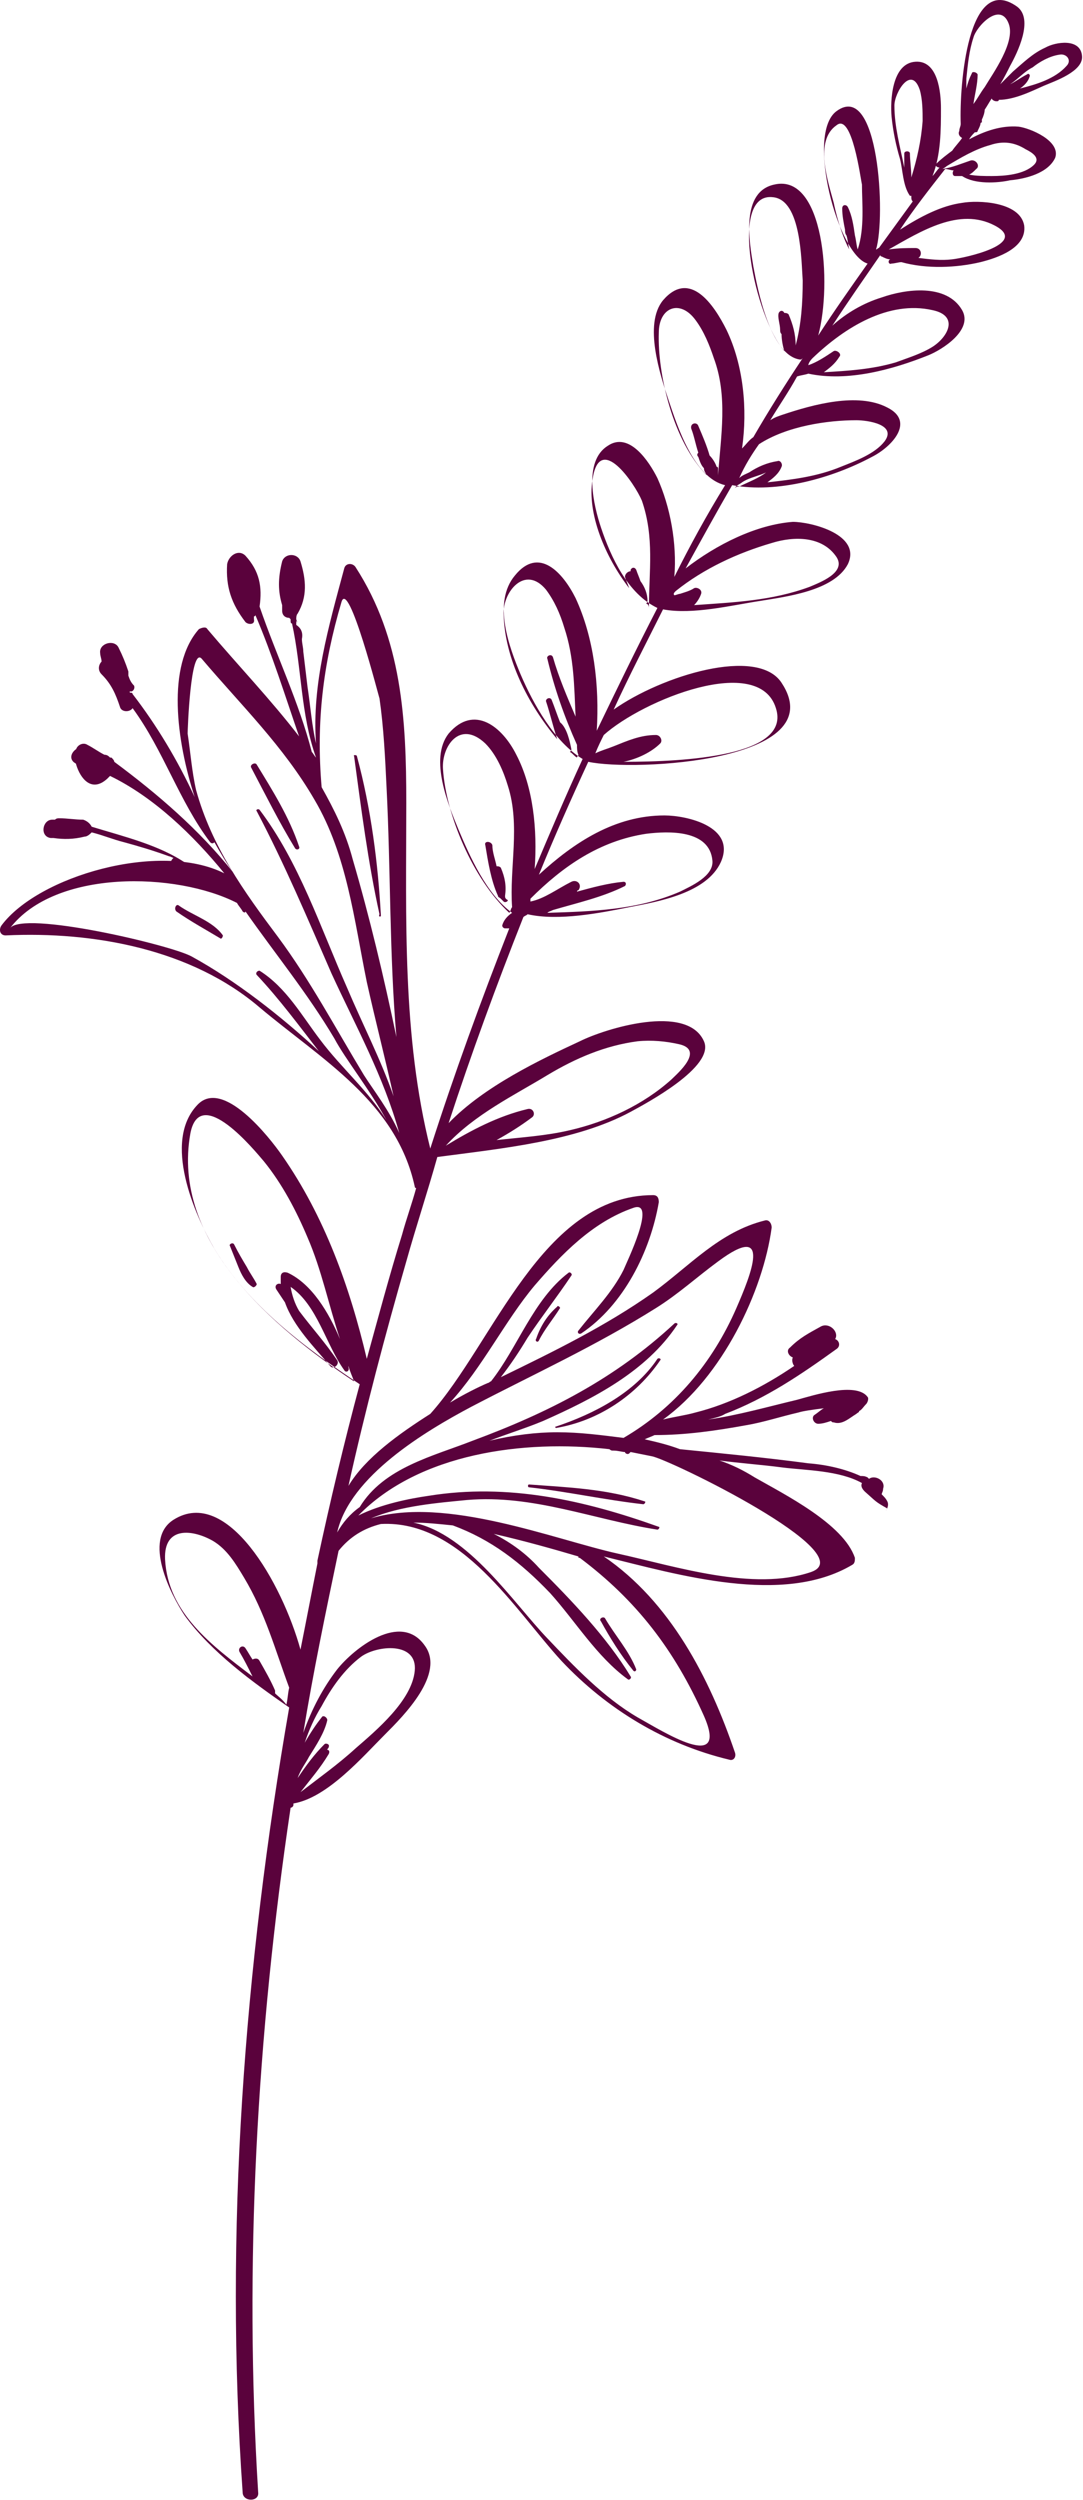 <svg xmlns="http://www.w3.org/2000/svg" width="231" height="533" viewBox="0 0 231 533" fill="none"><path d="M189.268 320.08C188.967 319.478 188.667 319.177 188.065 318.575C188.065 318.274 188.366 317.973 188.366 317.371C188.968 315.566 186.56 314.362 185.357 315.265L185.056 314.964C184.454 314.663 184.153 314.663 183.551 314.663C180.241 313.159 176.33 312.256 172.418 311.955C163.391 310.752 154.063 309.849 145.036 308.946C142.628 308.043 140.221 307.442 137.513 306.84C138.115 306.539 139.017 306.238 139.619 305.937C146.239 305.937 152.558 305.034 159.178 303.831C162.789 303.229 166.4 302.025 170.311 301.123C171.214 300.822 173.32 300.521 175.728 300.22C175.126 300.521 174.524 301.123 173.621 301.724C173.02 302.326 173.621 303.53 174.524 303.53C175.427 303.53 176.33 303.229 177.232 302.928C177.533 303.229 177.533 303.229 177.834 303.229C179.64 303.831 181.144 302.326 182.649 301.423C182.949 301.123 183.25 301.123 183.25 300.822C183.852 300.521 184.153 299.919 184.755 299.317C185.056 299.016 185.357 298.114 185.056 297.813C182.649 294.503 173.321 297.512 170.011 298.414C163.692 299.919 157.373 301.724 151.054 302.627C152.257 302.326 153.762 302.025 154.664 301.423C163.391 298.114 170.913 292.998 178.436 287.582C179.339 286.98 179.038 285.777 178.135 285.476C179.038 283.971 176.931 281.865 175.126 282.767C172.418 284.272 170.612 285.175 168.506 287.281C167.603 287.883 168.205 289.086 169.108 289.387C168.807 289.989 169.108 290.892 169.409 291.193C162.789 295.706 155.567 299.317 148.346 301.123C146.239 301.724 143.832 302.025 141.425 302.627C154.063 293.6 162.789 275.245 164.594 261.704C164.594 260.802 163.993 259.899 163.09 260.2C153.461 262.607 147.142 269.829 139.318 275.546C129.088 282.767 117.954 288.184 106.821 293.6C108.927 290.892 110.733 288.184 112.538 285.175C115.547 280.661 118.857 276.448 121.866 271.935C122.167 271.634 121.565 271.032 121.264 271.333C113.742 277.05 110.432 287.281 104.715 294.503C104.414 294.503 104.414 294.804 104.113 294.804C102.006 295.706 98.997 297.211 95.988 299.016C102.909 291.494 107.723 281.564 114.042 274.041C119.76 267.421 126.38 260.501 135.106 257.492C140.221 255.686 133.601 269.227 132.999 270.731C130.592 275.546 126.68 279.458 123.37 283.67C123.07 283.971 123.371 284.573 123.972 284.272C132.999 278.254 138.717 266.82 140.522 256.288C140.522 255.385 140.221 254.783 139.318 254.783C115.547 254.783 105.316 286.378 91.776 301.423C85.156 305.636 77.934 310.752 74.323 316.77C77.934 300.521 82.147 284.573 86.66 268.926C88.767 261.403 91.174 254.182 93.28 246.659C106.821 244.854 122.769 243.349 134.504 237.03C137.814 235.225 152.558 227.401 150.151 221.985C146.54 213.861 129.088 219.277 123.671 221.985C115.246 225.897 103.21 231.614 95.687 239.437C100.502 224.693 105.918 209.949 111.635 195.505C111.936 195.204 112.237 195.205 112.538 194.904C119.158 196.408 128.185 194.603 134.203 193.399C140.522 192.195 150.753 190.39 153.762 183.77C157.072 176.248 146.54 173.84 141.726 173.84C131.194 173.84 122.468 179.558 114.945 186.478C118.255 178.354 121.866 170.23 125.477 162.406C135.106 164.512 177.834 162.406 166.701 145.555C161.585 137.732 141.124 144.051 130.893 151.273C134.203 144.051 137.814 137.13 141.425 129.908C147.744 131.112 156.169 129.006 162.187 128.103C167.603 127.2 177.834 125.997 180.843 120.279C183.852 113.961 173.02 111.252 169.108 111.252C161.284 111.854 152.859 116.067 146.239 121.182C149.549 115.164 152.859 109.146 156.169 103.429C165.798 105.234 177.533 101.924 185.959 97.411C190.171 95.305 195.286 89.888 189.268 86.879C182.949 83.569 173.321 86.277 167.002 88.384C166.099 88.685 165.196 88.986 164.293 89.587C166.099 86.578 168.205 83.569 170.011 80.259C170.913 79.958 171.515 79.958 172.418 79.657C180.843 81.463 190.472 78.755 197.995 75.746C201.004 74.542 207.624 70.329 205.216 66.117C201.906 60.4 193.18 61.603 188.065 63.409C184.153 64.612 180.542 66.719 177.533 69.427C180.843 64.311 184.454 59.196 187.764 54.382C187.764 54.382 187.764 54.682 188.065 54.682C188.667 54.983 189.268 55.284 189.87 55.284C189.268 55.585 189.569 56.488 190.171 56.187C190.773 56.187 191.676 55.886 192.277 55.886C197.694 57.391 204.013 57.09 209.128 55.886C212.739 54.983 219.058 52.877 218.456 48.063C217.553 42.947 208.526 42.646 205.216 43.248C200.703 43.85 196.189 46.257 191.977 48.965C194.986 44.452 198.296 40.239 201.605 36.026C202.207 36.026 202.809 36.327 203.411 36.327C203.11 36.628 203.11 37.531 203.712 37.531C204.314 37.531 204.615 37.531 205.216 37.531C207.924 39.336 212.739 39.035 215.447 38.434C218.757 38.133 223.571 36.929 225.076 33.619C226.28 30.008 219.66 27.3 217.252 26.999C213.642 26.698 210.031 27.902 206.721 29.707C207.022 29.106 207.624 28.504 207.924 28.203C208.225 28.203 208.526 28.203 208.526 27.902C208.827 27.3 209.128 26.698 209.128 26.398C209.128 26.398 209.128 26.097 209.429 26.097C209.429 25.796 209.429 25.796 209.429 25.495C209.73 24.893 210.031 23.99 210.031 23.389C210.633 22.486 210.934 21.884 211.535 20.981C211.535 21.282 212.137 21.583 212.438 21.583H212.739C212.739 21.583 213.04 21.583 213.04 21.282C216.35 21.282 219.961 19.477 222.669 18.273C224.775 17.37 231.094 15.264 230.793 11.954C230.492 8.042 225.076 8.945 222.97 10.149C220.262 11.352 218.155 13.459 216.049 15.264C215.146 16.167 214.243 17.07 213.341 17.972C214.243 16.468 214.845 15.264 215.447 14.06C216.952 11.352 220.562 4.131 216.952 1.423C206.42 -6.1 204.615 18.273 204.915 26.398C204.915 26.999 204.614 27.3 204.614 27.902C204.314 28.504 204.615 29.106 205.216 29.407C204.615 30.309 203.712 31.212 203.11 32.115C201.906 33.017 200.703 33.92 199.8 34.823C199.198 35.124 199.8 35.725 200.402 35.725C199.8 36.327 199.499 36.929 198.897 37.531C200.703 33.017 200.703 27.601 200.703 23.088C200.703 19.778 200.101 12.857 195.286 13.158C190.171 13.459 189.87 21.583 190.171 24.893C190.472 27.902 191.074 30.911 191.977 33.92C192.578 36.327 192.578 39.637 194.083 41.744H194.384V42.044C194.384 42.345 194.384 42.646 194.685 42.947C192.277 46.257 189.87 49.567 187.463 52.877C187.162 52.877 187.162 53.178 186.861 53.178C188.968 46.257 187.463 17.07 178.436 23.689C171.816 28.504 178.737 54.382 185.056 56.187C181.445 61.302 177.834 66.418 174.524 71.533C177.533 60.4 175.728 36.929 165.196 39.336C157.974 40.841 159.78 51.373 160.683 56.789C161.585 61.603 164.293 75.746 170.612 76.648C170.913 76.648 170.913 76.648 171.214 76.347C167.603 81.764 163.992 87.481 160.683 93.198C159.78 93.8 159.178 94.703 158.275 95.605C159.479 87.18 158.576 77.852 154.965 70.329C152.257 64.913 147.142 57.391 141.425 64.01C137.212 69.126 140.823 79.958 142.628 85.375C144.434 90.791 148.045 101.924 154.664 103.429C150.753 109.748 147.142 116.368 143.832 122.988C144.434 115.766 142.929 107.942 140.221 101.924C138.416 98.314 134.203 91.995 129.689 95.004C124.273 98.314 126.68 107.942 128.185 112.456C130.291 118.775 133.902 126.598 140.221 129.607C135.708 138.334 131.495 147.06 127.282 155.786C127.884 146.157 126.68 135.926 122.769 127.501C120.061 122.085 114.945 116.368 109.83 122.687C105.015 128.404 108.626 138.033 111.033 143.75C113.742 150.069 118.255 158.193 124.273 161.804C120.662 169.628 117.352 177.451 114.042 185.275C114.644 176.849 113.742 167.822 110.131 160.901C107.122 154.883 101.104 150.069 95.687 156.388C91.475 161.804 95.687 171.734 97.794 176.849C100.201 182.567 103.812 190.691 109.228 194.603C108.325 195.204 107.423 196.107 107.122 197.311C107.122 197.612 107.423 197.913 107.724 197.913C108.024 197.913 108.325 197.913 108.626 197.913C102.608 213.259 96.891 228.906 91.776 244.854C85.757 220.781 86.66 195.806 86.66 171.132C86.66 153.379 85.758 136.227 75.828 120.881C75.226 119.979 73.721 119.979 73.421 121.182C70.111 133.519 66.5 145.856 67.402 158.494C66.5 154.583 66.199 150.37 65.597 146.458C65.296 144.051 64.995 141.343 64.694 138.936C64.694 138.033 64.393 137.13 64.393 136.227C64.694 134.723 64.093 133.82 63.19 133.218C63.19 133.218 63.19 133.218 63.19 132.917C63.19 132.617 63.19 132.617 63.19 132.316C63.491 132.917 63.491 132.917 63.19 132.015C63.19 131.714 63.19 131.112 63.491 130.811C65.597 127.2 65.296 123.589 64.093 119.678C63.491 117.872 60.782 117.872 60.181 119.678C59.278 123.289 59.278 125.997 60.181 129.006C60.181 129.307 60.181 129.908 60.181 130.209C60.181 131.112 60.782 131.714 61.685 131.714L61.986 132.015V132.316C61.986 132.617 61.986 132.917 62.287 132.917C64.393 142.546 64.093 152.175 67.402 161.503C67.102 161.202 66.801 160.601 66.5 160.3C63.792 149.768 58.977 139.838 55.366 129.307C55.968 125.094 55.366 121.784 52.357 118.474C50.853 116.97 48.746 118.474 48.446 120.279C48.145 125.094 49.348 128.705 52.357 132.617C52.959 133.218 54.464 133.218 54.163 132.015C54.163 131.714 54.163 131.714 54.163 131.413C54.163 131.413 54.464 131.413 54.464 131.112C58.074 139.537 60.783 148.264 63.792 156.99C57.773 149.166 50.853 141.945 44.233 134.121C43.932 133.519 43.029 133.82 42.427 134.121C35.507 141.945 37.613 157.892 41.525 169.929C37.914 162.105 33.4 154.583 28.285 147.963C28.285 147.662 27.984 147.662 27.683 147.662V147.361C28.285 147.662 28.887 146.759 28.586 146.157C27.984 145.555 27.683 144.954 27.382 144.051C27.382 143.75 27.382 143.449 27.382 143.148C26.78 141.343 26.179 139.838 25.276 138.033C24.373 136.227 21.063 137.13 21.364 139.236C21.364 139.838 21.665 140.44 21.665 141.042C21.063 141.644 20.762 142.847 21.665 143.75C23.771 145.856 24.674 147.963 25.577 150.671C25.878 151.874 27.683 151.874 28.285 150.972C34.905 159.999 38.215 170.831 44.835 179.558C45.136 179.858 45.437 179.858 45.737 179.558C46.941 181.664 48.145 183.77 49.649 185.877C42.427 176.849 33.701 169.327 24.373 162.406C24.373 162.105 24.072 161.804 23.771 161.503C23.771 161.503 23.771 161.503 23.471 161.503C23.17 161.202 22.869 160.901 22.267 160.901C21.063 160.3 19.86 159.397 18.656 158.795C17.753 158.193 16.55 158.795 16.249 159.698C15.346 160.3 14.744 161.503 15.647 162.406C15.948 162.707 16.249 162.707 16.249 163.008C17.151 166.017 19.559 169.026 22.869 166.017C23.17 165.716 23.471 165.415 23.471 165.415C32.798 169.929 41.224 178.053 47.844 186.177C34.002 179.257 8.124 186.779 0.301 197.311C-0.301 198.214 6.8154e-06 199.417 1.204 199.417C20.161 198.514 40.923 202.426 55.366 214.763C68.606 225.897 84.554 234.924 88.466 252.978C88.466 252.978 88.466 253.279 88.767 253.279C87.864 256.589 86.66 259.899 85.757 263.209C83.049 271.935 80.642 280.962 78.235 289.688C74.624 274.342 69.208 259.297 60.181 246.358C57.473 242.446 47.543 229.808 42.127 235.526C34.604 243.349 41.525 258.996 45.737 266.218C52.959 278.254 64.995 287.281 76.73 295.104C73.421 307.442 70.411 320.079 67.703 332.717C67.703 333.018 67.703 333.018 67.703 333.319C66.5 339.337 65.296 345.656 64.093 351.674C60.181 337.532 48.446 316.77 37.011 323.991C30.391 328.204 36.409 339.939 39.418 344.453C45.136 352.276 53.862 358.595 61.685 364.011C52.056 419.378 47.844 475.948 51.755 531.314C51.755 533.42 55.366 533.42 55.065 531.314C52.056 482.868 54.764 433.821 61.986 385.376C62.287 385.376 62.588 385.075 62.588 384.774C62.588 384.774 62.588 384.774 62.588 384.473C69.81 383.269 77.332 374.543 82.147 369.729C86.058 365.817 95.086 356.79 90.572 350.772C85.457 343.55 75.527 351.374 71.916 355.887C68.907 359.799 66.5 364.312 64.694 369.428C66.801 356.489 69.509 343.55 72.217 330.611C74.624 327.602 77.633 325.797 81.244 324.894C98.395 323.991 109.83 343.249 119.76 354.082C129.389 364.312 141.726 371.835 155.567 375.145C156.47 375.446 157.072 374.543 156.771 373.64C151.355 357.692 142.929 341.444 128.787 331.815C144.735 335.727 167.002 342.346 181.746 333.62C182.348 333.319 182.348 332.718 182.348 332.116C179.94 324.894 167.302 318.575 160.983 314.964C158.576 313.46 156.169 312.256 153.461 311.353C157.974 311.955 162.488 312.256 167.002 312.858C171.816 313.46 179.038 313.46 183.852 316.168C183.551 316.77 183.852 317.371 184.454 317.973C186.861 320.08 186.56 320.08 189.268 321.584C188.366 322.788 189.87 321.283 189.268 320.08ZM116.751 229.207C122.769 225.596 129.088 222.888 136.008 221.985C139.018 221.684 142.027 221.985 144.735 222.587C150.452 223.79 144.434 228.906 143.23 230.109C137.212 235.526 129.389 239.136 121.565 240.942C116.45 242.145 111.334 242.446 105.918 243.048C108.626 241.544 111.033 240.039 113.441 238.234C114.343 237.632 113.742 236.127 112.538 236.428C106.219 237.933 100.502 240.942 95.086 244.252C101.104 237.632 109.83 233.419 116.751 229.207ZM220.262 14.361C221.766 13.158 223.872 11.954 225.979 11.653C227.483 11.352 228.687 12.857 227.483 14.06C225.076 16.769 221.164 17.972 217.553 18.875C218.456 18.273 219.359 17.37 219.66 16.167C219.66 15.866 219.359 15.565 219.058 15.866C217.854 16.468 216.651 17.37 215.447 17.972C217.252 16.769 218.456 15.264 220.262 14.361ZM207.323 15.565C206.721 16.769 206.42 17.671 206.119 18.875C206.119 18.273 206.119 17.37 206.119 16.769C206.42 13.759 206.721 10.751 207.624 8.042C208.225 5.635 213.341 0.219 215.146 5.033C216.651 8.945 211.836 15.565 210.031 18.574C209.128 19.778 208.526 20.981 207.624 22.185C207.924 20.078 208.526 17.972 208.526 15.866C208.225 15.264 207.323 15.264 207.323 15.565ZM201.906 35.425C204.915 33.619 207.924 31.814 211.234 30.911C213.943 30.008 216.35 30.309 218.757 31.814C219.961 32.416 222.067 33.619 220.562 35.124C218.456 37.23 214.243 37.531 211.535 37.531C210.031 37.531 208.225 37.531 206.721 37.23C207.323 36.929 207.624 36.628 208.225 36.026C209.128 35.425 208.225 33.92 207.022 34.221C205.216 34.823 203.11 35.725 201.004 36.026C201.606 35.725 201.906 35.425 201.906 35.425ZM194.384 37.832C194.384 36.026 194.083 34.221 194.083 32.717C194.083 32.115 192.879 32.115 192.879 32.717C192.879 33.619 192.879 34.823 192.879 35.725C191.977 31.212 190.773 26.999 190.773 22.486C190.773 19.778 194.384 13.76 196.189 19.176C196.791 21.282 196.791 23.689 196.791 25.796C196.49 30.008 195.587 33.92 194.384 37.832ZM212.137 48.063C219.66 51.974 205.818 54.983 203.11 55.284C200.703 55.585 198.296 55.284 195.888 54.983C196.791 54.382 196.49 52.877 195.286 52.877C193.481 52.877 191.676 52.877 189.569 53.178C196.49 49.266 204.614 44.151 212.137 48.063ZM182.949 53.178C182.649 52.275 182.649 51.373 182.348 50.169C182.047 48.063 181.746 45.956 180.843 44.151C180.542 43.549 179.64 43.549 179.64 44.452C179.64 45.956 179.94 47.461 180.241 48.965C180.241 49.266 180.241 49.868 180.542 50.169C180.843 51.072 180.843 51.974 181.144 53.178C179.339 49.868 178.135 44.753 177.834 43.248C176.63 38.735 173.621 30.008 178.436 26.698C181.746 23.99 183.551 38.133 183.852 39.336C183.852 43.248 184.454 48.664 182.949 53.178ZM173.321 76.347C180.241 69.728 189.569 64.01 198.897 66.117C204.615 67.32 202.207 71.834 198.897 73.94C196.49 75.445 193.481 76.347 191.074 77.25C185.958 78.755 180.843 79.056 175.728 79.357C176.931 78.454 178.135 77.551 179.038 76.047C179.639 75.445 178.436 74.542 177.834 74.843C176.029 76.047 174.223 77.25 172.418 77.852C172.418 77.551 172.719 76.949 173.321 76.347ZM166.4 70.329C166.4 70.63 166.4 70.931 166.701 71.232C166.701 72.436 167.002 73.94 167.302 74.843C160.983 67.621 155.266 40.841 164.895 42.044C170.913 42.646 170.913 55.585 171.214 59.798C171.214 64.612 170.913 69.126 169.71 73.639C169.71 71.232 169.108 69.126 168.205 67.019C167.904 66.719 167.603 66.719 167.302 66.719C167.002 66.117 166.4 66.117 166.099 66.719C165.798 67.621 166.4 69.126 166.4 70.329ZM161.886 94.703C167.904 90.791 176.63 89.587 182.649 89.587C185.056 89.587 191.375 90.49 188.667 94.101C186.56 96.809 182.348 98.314 179.339 99.517C174.223 101.623 169.108 102.225 163.692 102.827C164.895 101.924 166.099 101.022 166.701 99.517C167.002 98.915 166.4 98.013 165.798 98.314C163.692 98.614 161.585 99.517 159.78 100.721C159.178 101.022 158.275 101.323 157.673 101.924C158.877 99.216 160.382 96.809 161.886 94.703ZM158.275 102.827C159.178 102.225 160.081 101.924 160.983 101.623C161.886 101.323 162.789 101.022 163.391 100.721C161.886 101.924 159.479 102.827 157.673 103.73C157.373 103.73 157.072 103.73 156.771 104.031C157.072 103.429 157.974 103.128 158.275 102.827ZM153.16 100.119V99.818C153.16 99.517 152.859 99.517 152.859 99.517C152.558 98.614 151.956 97.712 151.355 97.11C150.753 95.004 149.85 92.897 148.947 90.791C148.646 89.888 147.142 90.189 147.443 91.393C148.045 92.897 148.346 94.703 148.947 96.508C148.646 96.809 148.646 97.11 148.947 97.411C149.248 98.314 149.549 99.216 150.151 99.818C150.151 100.42 150.452 100.721 150.753 101.323C143.531 94.101 140.221 79.657 140.522 70.931C140.522 65.515 145.036 63.71 148.346 68.223C150.151 70.63 151.355 73.639 152.257 76.347C155.266 84.472 153.762 92.897 153.16 101.323C153.16 100.721 153.16 100.42 153.16 100.119ZM144.133 125.997C150.151 121.182 157.373 117.872 164.594 115.766C169.409 114.261 175.427 114.261 178.436 118.775C180.542 122.085 174.825 124.191 172.719 125.094C164.594 128.103 156.47 128.404 148.045 129.006C148.646 128.404 149.248 127.501 149.549 126.598C149.85 125.696 148.646 125.094 148.045 125.395C147.142 125.997 145.938 126.298 145.036 126.598C144.735 126.598 144.133 126.899 143.832 126.899C143.531 126.598 143.832 126.298 144.133 125.997ZM137.814 128.705C137.814 128.705 138.115 128.404 138.115 128.103C138.115 126.598 137.513 125.094 136.61 123.89C136.309 122.988 136.008 122.386 135.708 121.483C135.407 120.881 134.805 120.881 134.504 121.483C134.504 121.483 134.504 121.483 134.504 121.784C133.902 121.784 133.3 122.386 133.3 122.988C133.601 123.89 133.902 124.492 134.203 125.395C129.088 118.775 125.176 109.447 126.38 102.225C127.884 91.995 135.407 103.128 136.911 106.739C139.619 114.562 138.416 121.784 138.416 129.607C138.416 129.006 138.115 128.705 137.814 128.705ZM128.787 156.689C137.212 149.166 161.886 139.236 165.497 150.972C168.807 161.202 146.239 162.406 132.999 162.406C136.008 161.804 139.018 160.3 140.823 158.494C141.425 157.892 140.823 156.689 139.92 156.689C136.61 156.689 133.902 157.892 130.893 159.096C129.389 159.698 128.185 159.999 126.981 160.601C127.583 159.096 128.185 157.892 128.787 156.689ZM121.565 160.3C121.866 159.999 121.866 159.999 121.866 159.698C121.565 158.193 120.963 155.184 119.459 153.981C118.857 152.476 118.255 150.671 117.653 149.166C117.352 148.564 116.45 148.865 116.45 149.467C117.352 152.175 117.954 154.883 118.857 157.592C112.538 150.069 107.724 140.44 107.423 131.112C107.122 126.298 111.936 120.279 116.45 125.696C118.255 128.103 119.459 130.811 120.361 133.82C122.468 140.139 122.468 146.458 122.769 152.777C120.963 148.564 119.158 144.352 117.954 140.139C117.653 139.236 116.45 139.838 116.751 140.44C118.255 146.759 120.361 152.777 123.07 158.795C123.07 159.397 123.07 160.3 123.37 160.901C123.37 161.202 123.07 161.202 123.07 161.503C122.468 161.202 122.167 160.601 121.565 160.3ZM113.14 191.594C120.061 184.673 127.884 179.257 137.814 177.752C142.628 177.15 151.355 176.849 151.956 183.469C152.257 186.779 147.443 188.886 145.036 190.089C136.008 194.001 126.38 194.302 116.751 194.603C117.052 194.302 117.352 194.302 117.954 194.001C123.07 192.496 128.486 191.293 133.3 188.886C133.601 188.585 133.601 187.983 132.999 187.983C129.69 188.284 126.38 189.186 123.07 190.089C123.07 189.788 123.37 189.788 123.37 189.788C124.273 188.585 123.07 187.381 121.866 187.983C118.857 189.487 116.149 191.594 113.14 192.195C113.14 191.895 113.14 191.895 113.14 191.594ZM94.484 163.911C94.183 159.096 98.095 153.379 103.511 158.494C105.918 160.901 107.423 164.512 108.325 167.521C111.033 175.947 108.626 184.974 109.228 193.399C108.927 193.7 108.927 194.302 108.626 194.603C100.803 187.381 95.086 173.539 94.484 163.911ZM72.819 128.404C74.323 122.988 80.943 149.166 80.943 148.865C81.846 155.184 82.147 161.503 82.448 167.822C83.35 185.576 83.049 203.63 84.554 221.082C81.846 208.143 78.837 195.505 75.226 183.168C73.721 177.451 71.314 172.637 68.606 167.822C67.402 153.981 68.907 141.644 72.819 128.404ZM54.764 207.842C59.579 212.958 63.792 218.675 68.004 224.091C59.88 216.569 50.251 209.046 40.923 203.931C36.71 201.523 4.814 194.001 2.106 197.913C11.735 185.275 37.613 185.876 50.552 192.496C50.853 193.098 51.455 193.7 51.755 194.302C52.056 194.603 52.357 194.603 52.357 194.302C58.676 203.329 65.597 211.754 71.314 221.383C73.721 225.897 78.837 232.216 82.448 238.836C78.536 232.517 72.819 227.702 68.305 221.684C64.393 216.569 61.084 210.551 55.366 206.94C54.764 206.94 54.464 207.542 54.764 207.842ZM77.633 229.207C71.615 219.277 66.199 209.046 59.278 199.718C52.056 190.089 45.136 180.46 41.826 168.424C40.923 164.512 40.622 160.3 40.02 156.388C40.02 155.786 40.622 137.732 43.029 140.44C51.455 150.37 60.482 159.096 67.102 170.53C74.022 182.266 75.527 196.107 78.235 209.347C80.04 217.471 82.147 225.596 83.952 233.72C81.244 225.897 77.332 218.374 74.022 210.551C68.305 197.612 63.792 183.77 55.366 172.637C55.065 172.336 54.464 172.637 54.764 172.938C60.783 184.372 65.597 195.806 70.712 207.542C75.828 218.675 81.846 229.508 85.156 241.544C83.049 236.729 79.74 232.517 77.633 229.207ZM40.622 241.544C42.728 231.012 54.464 245.455 56.269 247.562C60.181 252.376 63.19 258.093 65.597 263.811C68.606 270.731 70.111 278.254 72.518 285.476C70.111 279.758 66.5 273.74 61.384 271.333C60.482 271.032 59.88 271.333 59.88 272.236C59.88 272.838 59.88 273.139 59.88 273.74C59.278 273.439 58.375 274.041 58.977 274.944C59.579 275.847 60.181 276.749 60.783 277.652C62.588 282.767 67.102 287.281 70.412 291.193C71.013 292.095 72.518 290.892 71.916 289.989C69.509 286.378 66.5 283.068 63.792 279.458C62.889 277.953 62.287 276.148 61.986 274.342C67.703 278.254 69.509 286.679 73.421 292.095C73.721 292.697 74.624 292.396 74.323 291.494C74.323 291.494 74.323 291.494 74.323 291.193C74.624 292.396 75.226 293.6 75.527 294.503C58.375 283.068 36.409 264.713 40.622 241.544ZM58.676 361.002C58.676 360.701 58.676 360.702 58.676 360.401C57.773 358.294 56.57 356.188 55.366 354.082C55.065 353.48 54.464 353.48 53.862 353.781C53.26 352.878 52.959 352.276 52.357 351.374C51.755 350.471 50.552 351.374 51.154 352.276C52.056 353.781 52.959 355.586 53.862 357.392C45.136 350.772 35.808 343.851 35.206 332.417C34.905 325.195 41.224 326.098 45.437 328.505C48.446 330.31 50.251 333.319 52.056 336.328C56.57 343.851 58.676 351.674 61.685 359.799C61.384 361.002 61.384 362.206 61.083 363.41C60.181 362.206 59.278 361.604 58.676 361.002ZM68.606 366.118C67.402 367.622 66.199 369.428 64.995 371.534C65.898 368.826 67.102 366.118 68.606 363.711C70.712 359.799 73.421 355.887 77.031 353.179C80.341 350.772 89.067 349.869 88.466 356.188C87.864 362.507 80.341 368.826 75.828 372.738C72.217 376.048 68.004 379.057 64.093 382.066C66.199 379.358 68.305 376.95 70.111 373.941C70.412 373.34 70.111 373.039 69.81 373.039C69.81 372.738 70.111 372.738 70.111 372.437C70.412 371.835 69.509 371.534 69.208 371.835C67.102 373.941 65.296 376.348 63.491 379.057C64.093 377.251 65.296 375.747 65.898 374.543C67.402 372.136 69.208 369.428 69.81 366.72C69.81 366.118 68.907 365.516 68.606 366.118ZM71.916 326.699C74.624 314.663 90.873 305.034 100.502 299.919C113.742 292.998 126.981 286.98 139.92 278.856C144.735 275.847 148.646 272.236 153.16 268.926C164.895 260.2 160.081 271.935 157.072 278.856C151.956 290.591 143.832 300.22 132.999 306.539C128.185 305.937 123.671 305.335 118.857 305.335C114.343 305.335 109.529 305.937 104.414 307.141C108.325 305.636 112.237 304.433 115.848 302.928C126.68 298.114 137.814 292.396 144.434 282.467C144.735 282.166 144.133 281.865 143.832 282.166C131.194 293.901 117.052 301.123 100.803 307.141C92.377 310.451 81.846 312.858 76.73 321.283C74.624 322.788 73.12 324.593 71.916 326.699ZM150.151 365.817C155.567 378.154 141.425 369.127 136.008 366.118C128.787 361.905 122.468 355.285 116.751 349.267C109.529 341.745 99.9 327 88.165 324.593C90.873 324.593 93.581 324.894 96.59 325.195C104.714 328.204 111.033 333.018 117.352 339.638C122.769 345.656 127.282 353.179 133.902 357.993C134.203 358.294 134.805 357.693 134.504 357.392C129.389 348.966 121.866 341.143 114.945 334.222C112.237 331.213 108.927 328.806 105.316 327C111.936 328.505 118.255 330.31 123.37 331.815C123.37 332.116 123.371 332.116 123.671 332.116C135.708 341.143 143.832 351.674 150.151 365.817ZM173.02 335.125C160.683 339.337 144.133 333.921 131.796 331.213C118.255 328.204 95.086 318.876 79.138 323.69C85.457 320.982 93.581 320.38 99.599 319.779C113.742 318.575 126.68 323.991 140.221 326.098C140.522 326.098 140.823 325.496 140.522 325.496C124.574 319.779 108.325 316.168 91.475 318.876C87.262 319.478 81.244 320.681 76.43 323.089C89.368 309.849 111.635 306.84 129.99 308.946C129.99 308.946 130.291 309.247 130.592 309.247H130.893C131.796 309.247 132.699 309.548 133.3 309.548C133.3 309.849 133.902 310.15 134.203 309.849C134.203 309.849 134.203 309.849 134.504 309.548C136.008 309.849 137.513 310.15 139.018 310.451C142.628 311.052 184.153 331.213 173.02 335.125Z" fill="#5A023C"></path><path d="M107.724 190.992C108.025 188.885 107.724 187.08 106.821 184.974C106.52 184.673 106.219 184.673 105.919 184.673C105.618 183.168 105.016 181.664 105.016 180.159C104.715 179.256 103.21 179.256 103.511 180.159C104.113 183.77 104.715 187.682 106.219 190.992C106.219 191.293 106.52 191.293 106.821 191.594C107.122 191.894 107.122 191.894 107.423 192.195C107.724 192.496 108.326 192.195 108.326 191.894C107.724 191.594 107.724 191.293 107.724 190.992Z" fill="#5A023C"></path><path d="M52.658 270.13C51.755 268.625 50.852 267.121 49.95 265.315C49.649 264.713 48.746 265.315 49.047 265.616C49.649 267.121 50.251 268.625 50.852 270.13C51.454 271.634 52.357 273.44 53.861 274.342C54.162 274.643 54.764 274.041 54.764 273.74C54.162 272.537 53.26 271.333 52.658 270.13Z" fill="#5A023C"></path><path d="M81.244 195.205C80.643 184.071 79.138 172.336 76.129 161.203C76.129 160.902 75.226 160.902 75.527 161.203C77.032 172.336 78.536 184.071 80.944 194.904C80.643 195.506 81.244 195.506 81.244 195.205Z" fill="#5A023C"></path><path d="M63.791 180.46C61.685 174.141 58.074 168.424 54.764 163.008C54.463 162.406 53.26 163.008 53.561 163.609C56.57 169.327 59.579 175.345 62.889 180.761C63.19 181.363 64.092 181.062 63.791 180.46Z" fill="#5A023C"></path><path d="M38.214 193.098C37.613 192.496 37.011 193.7 37.613 194.302C40.622 196.408 43.931 198.213 46.941 200.019C47.242 200.32 47.542 199.718 47.542 199.417C45.436 196.408 41.223 195.204 38.214 193.098Z" fill="#5A023C"></path><path d="M36.71 183.77C37.613 184.071 38.515 184.673 39.418 184.974C40.02 184.974 40.02 184.372 39.719 184.071C34.002 180.159 26.479 178.354 19.558 176.247C19.258 175.645 18.656 175.044 17.753 174.743C15.948 174.743 14.443 174.442 12.638 174.442C12.337 174.442 12.036 174.442 11.735 174.743C11.434 174.743 11.434 174.743 11.133 174.743C9.027 174.743 8.425 178.354 10.832 178.655C11.133 178.655 11.133 178.655 11.434 178.655C13.54 178.955 15.647 178.955 18.054 178.354C18.656 178.354 19.258 177.752 19.558 177.451C21.966 178.053 24.072 178.955 26.479 179.557C29.789 180.46 32.798 181.363 36.108 182.566C36.409 182.566 36.71 182.867 37.011 182.867C36.409 183.469 36.409 183.77 36.71 183.77Z" fill="#5A023C"></path><path d="M112.839 316.469C112.538 316.469 112.538 317.071 112.839 317.071C120.963 317.974 129.088 319.779 137.212 320.682C137.513 320.682 137.814 320.08 137.513 320.08C129.389 317.372 120.963 317.071 112.839 316.469Z" fill="#5A023C"></path><path d="M140.221 289.689C135.406 296.91 126.68 301.424 118.556 304.132C118.255 304.132 118.556 304.433 118.556 304.433C127.583 302.928 135.707 297.512 140.823 289.99C141.123 289.689 140.522 289.388 140.221 289.689Z" fill="#5A023C"></path><path d="M118.857 278.555C116.751 280.36 115.246 282.767 114.344 285.475C114.043 285.776 114.645 286.378 114.946 285.776C116.149 283.369 117.955 281.263 119.459 278.855C119.459 278.555 118.857 278.254 118.857 278.555Z" fill="#5A023C"></path><path d="M135.105 356.188C135.406 356.489 135.707 356.188 135.707 355.887C134.203 351.975 131.194 348.665 129.087 345.054C128.787 344.453 127.583 345.054 128.185 345.656C129.99 348.966 132.397 352.878 135.105 356.188Z" fill="#5A023C"></path></svg>
